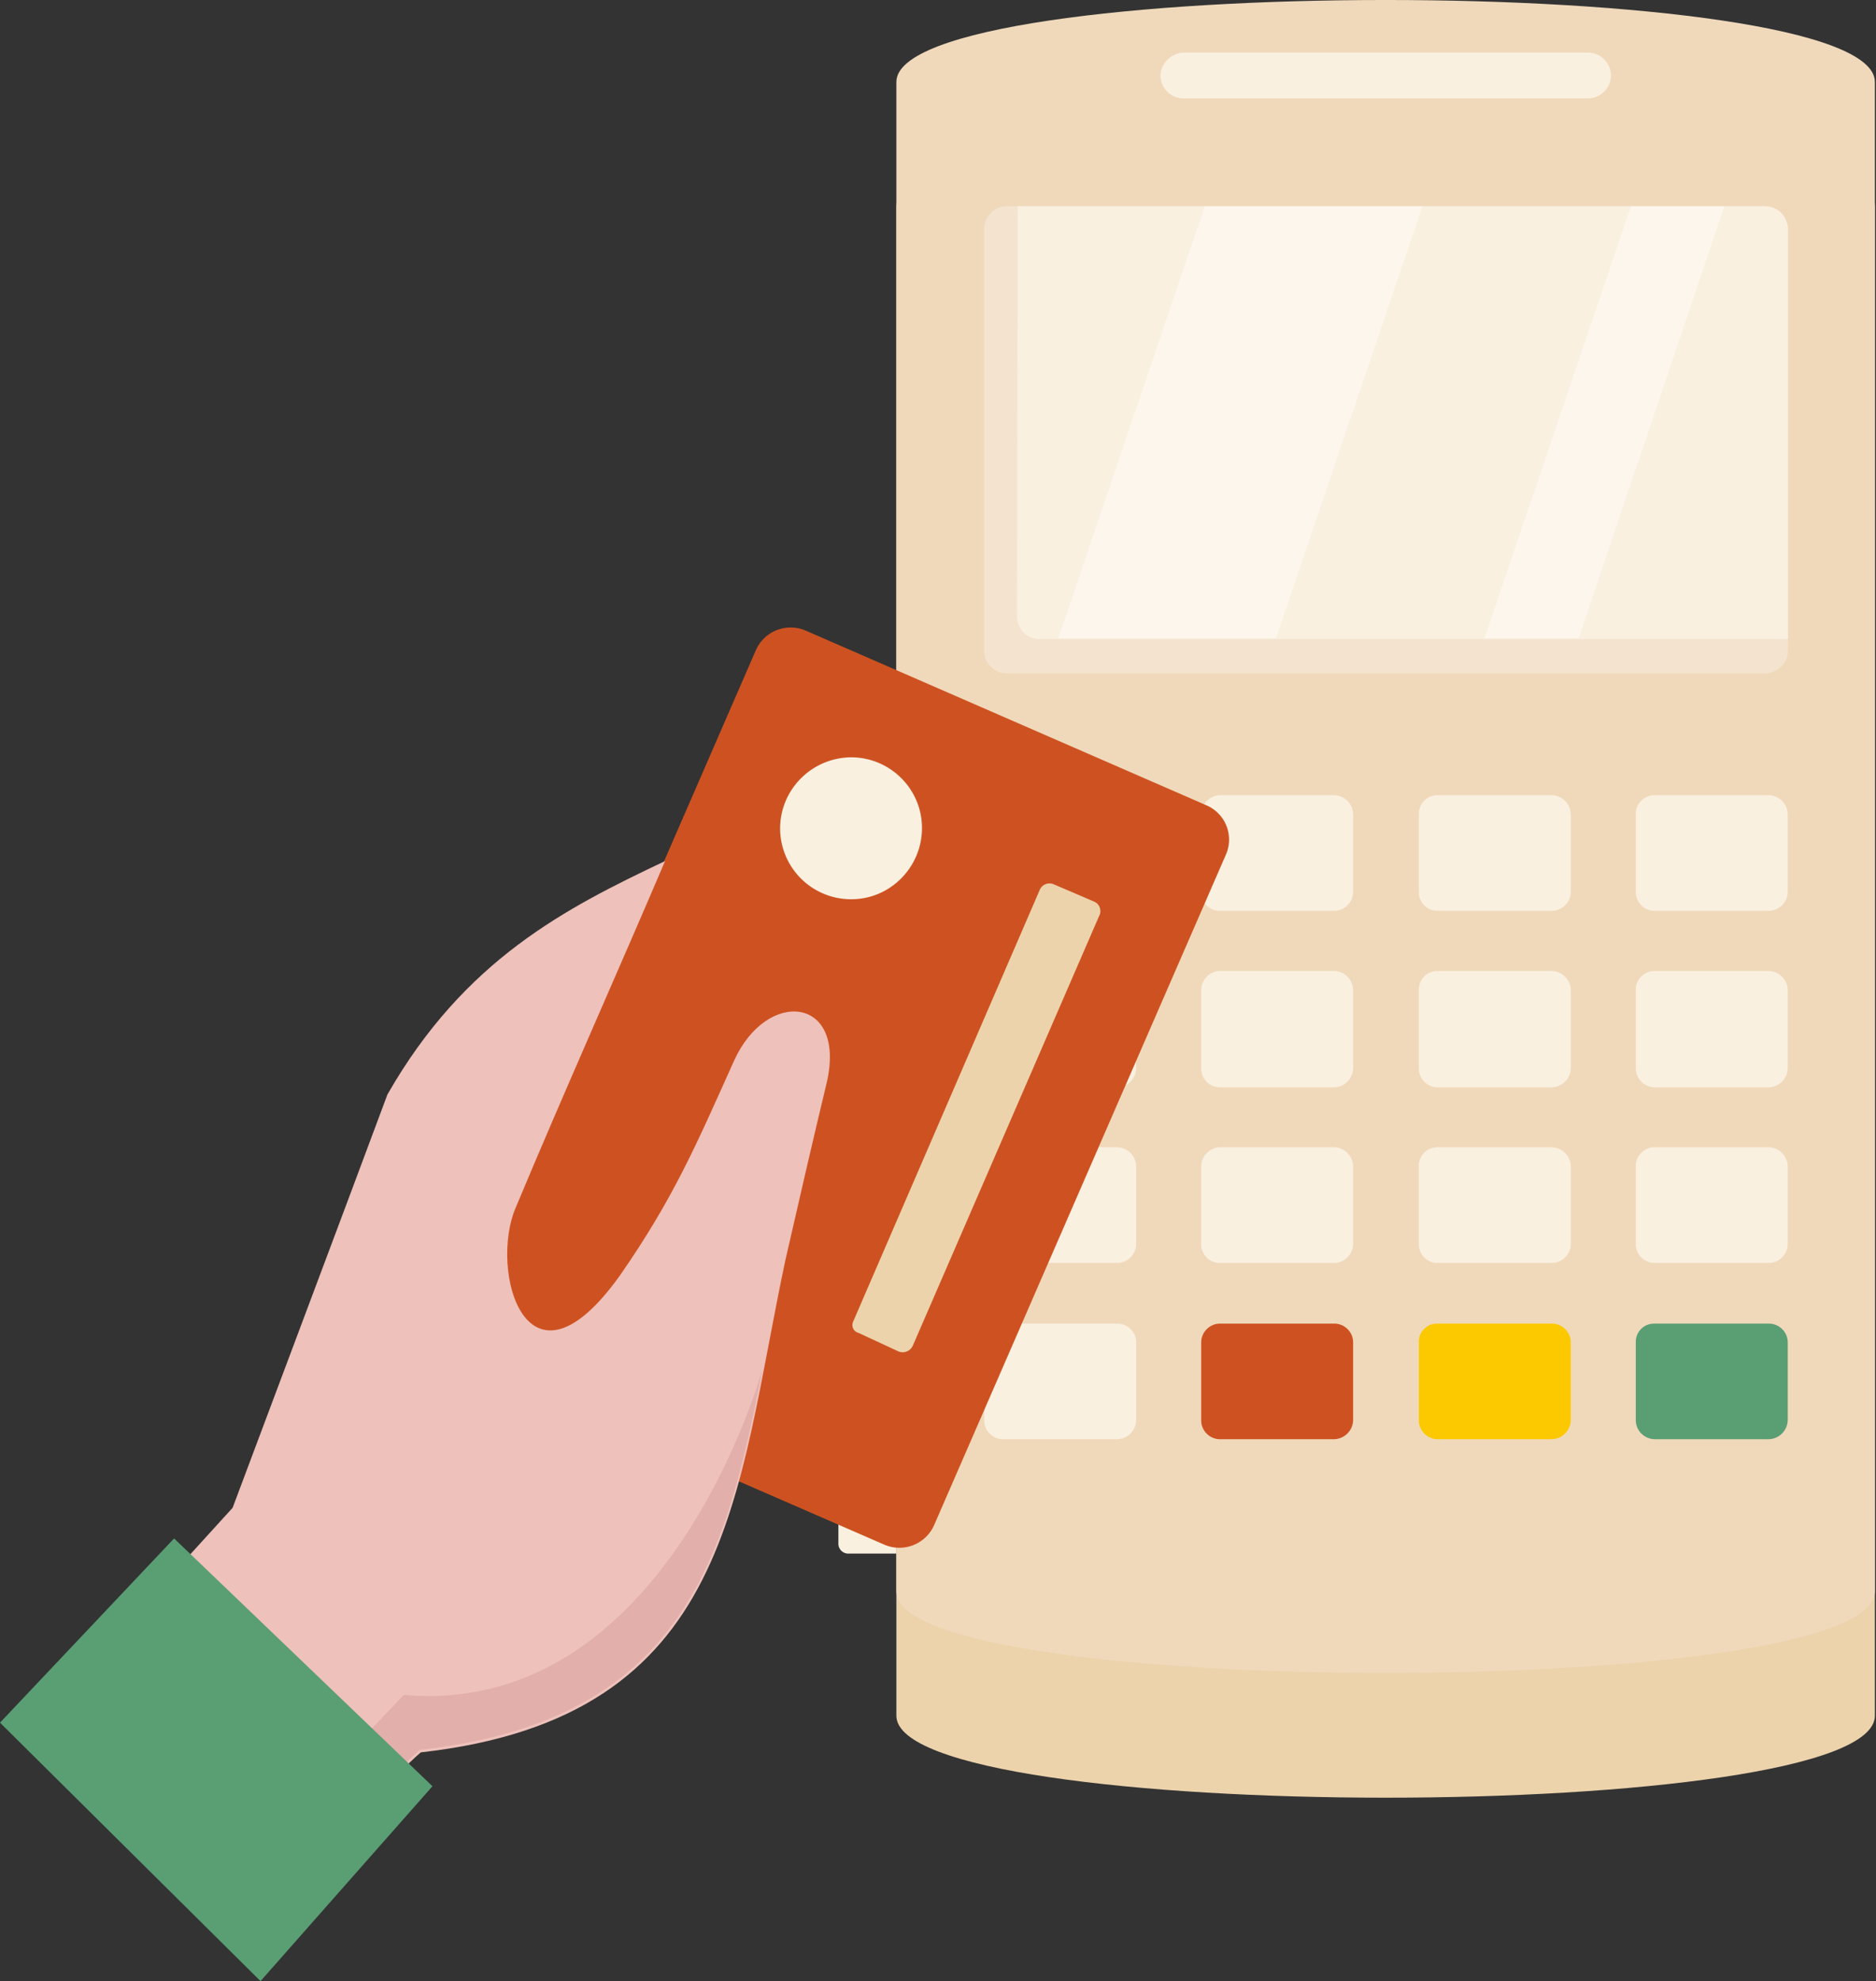 <svg xmlns="http://www.w3.org/2000/svg" viewBox="0 0 1042 1100">
  <rect x="0" y="0" width="1042" height="1100" fill="#333333" stroke="none"/>
  <g fill="none" fill-rule="evenodd">
    <path fill="#ECD3AC" d="M1041.38 114.53v838.1c0 60.7-543.5 60.7-543.5 0v-838.1c0-60.7 543.5-60.7 543.5 0Z"/>
    <path fill="#F0D9BB" d="M1041.38 45.52v838.1c0 60.3-543.5 60.3-543.5 0V45.52c0-60.7 543.5-60.7 543.5 0Z"/>
    <path fill="#F0D9BB" d="M677.48 546.63h63.4c5.9 0 10.7 4.7 10.7 10.6v42.9c-.1 5.9-4.8 10.6-10.7 10.7h-63.4a10.5 10.5 0 0 1-10.3-10.7v-42.8c.4-6.4 4.8-10.7 10.3-10.7Zm120.9 0h63.4c5.9 0 10.7 4.7 10.7 10.6v42.9c-.1 5.9-4.8 10.6-10.7 10.7h-63.4a10.5 10.5 0 0 1-10.3-10.7v-42.8a10.1 10.1 0 0 1 9.5-10.7h.8Zm120.9 0h63c5.9 0 10.7 4.7 10.7 10.6v42.9c-.1 5.9-4.8 10.6-10.7 10.7h-63c-5.9 0-10.7-4.7-10.7-10.6v-42.9c-.3-5.6 4-10.4 9.7-10.7h1Zm-362.3 0h63.4c5.9 0 10.7 4.7 10.7 10.6v42.9c-.1 5.9-4.8 10.6-10.7 10.7h-63.4a10.5 10.5 0 0 1-10.3-10.7v-42.8c.4-6.4 4.8-10.7 10.3-10.7Zm120.5 97.5h63.4c5.9.1 10.6 4.8 10.7 10.7v43.2c-.1 5.9-4.8 10.6-10.7 10.7h-63.4a10.5 10.5 0 0 1-10.3-10.7v-43.2c.1-5.7 4.6-10.4 10.3-10.7Zm120.9 0h63.4c5.9.1 10.6 4.8 10.7 10.7v43.2c-.1 5.9-4.8 10.6-10.7 10.7h-63.4a10.5 10.5 0 0 1-10.3-10.7v-43.2c-.2-5.7 4.2-10.5 10-10.7h.3Zm120.9 0h63c5.9.1 10.6 4.8 10.7 10.7v43.2c-.1 5.9-4.8 10.6-10.7 10.7h-63c-5.9 0-10.7-4.7-10.7-10.6v-43.3c-.2-5.7 4.4-10.5 10.1-10.7h.6Zm-362.3 0h63.4c5.9.1 10.6 4.8 10.7 10.7v43.2c-.1 5.9-4.8 10.6-10.7 10.7h-63.4a10.5 10.5 0 0 1-10.3-10.7v-43.2c.1-5.7 4.6-10.4 10.3-10.7Zm120.5 97.9h63.4c5.9.1 10.6 4.8 10.7 10.7v42.8c0 5.9-4.7 10.7-10.6 10.7h-63.5c-5.7 0-10.3-4.6-10.3-10.3v-43.21c.1-5.7 4.6-10.4 10.3-10.7Zm120.9 0h63.4c5.9.1 10.6 4.8 10.7 10.7v42.8c0 5.9-4.7 10.7-10.6 10.7h-63.5c-5.7 0-10.3-4.6-10.3-10.3v-43.21c-.2-5.7 4.2-10.5 10-10.7h.3Zm120.9 0h63c5.9.1 10.6 4.8 10.7 10.7v42.8c0 5.9-4.7 10.7-10.6 10.7h-63.1c-5.7.2-10.5-4.4-10.7-10.1v-43.4c-.2-5.7 4.4-10.5 10.1-10.7h.6Zm-362.3 0h63.4c5.9.1 10.6 4.8 10.7 10.7v42.8c0 5.9-4.7 10.7-10.6 10.7h-63.5c-5.7 0-10.3-4.6-10.3-10.3v-43.21c.1-5.7 4.6-10.4 10.3-10.7Zm120.5-293.3h63.4c5.9.1 10.6 4.8 10.7 10.7v43.2a10.5 10.5 0 0 1-10.7 10.3h-63.4c-5.7 0-10.3-4.5-10.3-10.2v-43.3c.1-5.8 4.6-10.4 10.3-10.7Zm120.9 0h63.4c5.9.1 10.6 4.8 10.7 10.7v43.2a10.5 10.5 0 0 1-10.7 10.3h-63.4c-5.7 0-10.3-4.5-10.3-10.2v-43.3c-.2-5.7 4.2-10.5 10-10.7h.3Zm120.9 0h63c5.9.1 10.6 4.8 10.7 10.7v43.2a10.5 10.5 0 0 1-10.7 10.3h-63c-5.7.2-10.5-4.3-10.7-10v-43.5c-.2-5.7 4.4-10.5 10.1-10.7h.6Zm-362.3 0h63.4c5.9.1 10.6 4.8 10.7 10.7v43.2a10.5 10.5 0 0 1-10.7 10.3h-63.4c-5.7 0-10.3-4.5-10.3-10.2v-43.3c.1-5.8 4.6-10.4 10.3-10.7Z"/>
    <path fill="#FFF" d="M558.98 114.53h421.4c7 0 12.6 5.7 12.7 12.7v233.9c0 7-5.7 12.6-12.7 12.7h-421.4c-6.9-.1-12.4-5.7-12.3-12.6v-234c0-6.9 5.4-12.5 12.3-12.7Z" opacity=".29"/>
    <path fill="#FAF0E0" d="M565.28 114.53h415.1c7 0 12.6 5.7 12.7 12.7v227.6h-415.5c-6.9.1-12.5-5.3-12.7-12.2v-.1l.4-228Z"/>
    <path fill="#FFF" d="M669.17 114.53h120.9l-81.3 239.8h-120.9l81.3-239.8Zm236.7 0h51.9l-80.9 239.8h-52.3l81.3-239.8Z" opacity=".4"/>
    <path fill="#FAF0E0" d="M657.27 29.23h224.8c7 0 12.6 5.7 12.7 12.7 0 7-5.7 12.6-12.7 12.7h-224.8c-7 0-12.6-5.7-12.7-12.7.3-6.8 5.8-12.3 12.7-12.7ZM556.98 441.52h63.4c5.9.1 10.6 4.8 10.7 10.7v42.8c0 5.9-4.7 10.7-10.6 10.7h-63.5c-5.7 0-10.3-4.6-10.3-10.3v-43.19c.1-5.7 4.6-10.4 10.3-10.7Zm362.3 0h63c5.9.1 10.6 4.8 10.7 10.7v42.8c0 5.9-4.7 10.7-10.6 10.7h-63.1c-5.7.2-10.5-4.4-10.7-10.1v-43.4c-.2-5.7 4.4-10.5 10.1-10.7h.6Zm-120.9 0h63.4c5.9.1 10.6 4.8 10.7 10.7v42.8c0 5.9-4.7 10.7-10.6 10.7h-63.5c-5.7 0-10.3-4.6-10.3-10.3v-43.19c-.2-5.7 4.2-10.5 10-10.7h.3Zm-120.9 0h63.4c5.9.1 10.6 4.8 10.7 10.7v42.8c0 5.9-4.7 10.7-10.6 10.7h-63.5c-5.7 0-10.3-4.6-10.3-10.3v-43.19c.1-5.7 4.6-10.4 10.3-10.7Zm-120.5 293.4h63.4c5.8-.1 10.6 4.5 10.7 10.3v43.2c-.1 5.9-4.8 10.6-10.7 10.7h-63.4a10.5 10.5 0 0 1-10.3-10.7v-43.2c.1-5.6 4.7-10.2 10.3-10.3Z"/>
    <path fill="#5A9E74" d="M919.28 734.92h63c5.8-.1 10.6 4.5 10.7 10.3v43.2c-.1 5.9-4.8 10.6-10.7 10.7h-63c-5.9 0-10.7-4.7-10.7-10.6v-43.29c-.1-5.6 4.3-10.2 9.9-10.3h.8Z"/>
    <path fill="#FCC900" d="M798.38 734.92h63.4c5.8-.1 10.6 4.5 10.7 10.3v43.2c-.1 5.9-4.8 10.6-10.7 10.7h-63.4a10.5 10.5 0 0 1-10.3-10.7v-43.2c-.2-5.5 4.2-10.1 9.7-10.3h.6Z"/>
    <path fill="#CE5221" d="M677.48 734.92h63.4c5.8-.1 10.6 4.5 10.7 10.3v43.2c-.1 5.9-4.8 10.6-10.7 10.7h-63.4a10.5 10.5 0 0 1-10.3-10.7v-43.2c.1-5.6 4.7-10.2 10.3-10.3Z"/>
    <path fill="#FAF0E0" d="M556.98 637.02h63.4c5.9.1 10.6 4.8 10.7 10.7v42.8c0 5.9-4.7 10.7-10.6 10.7h-63.5c-5.7 0-10.3-4.6-10.3-10.3v-43.2c.1-5.8 4.6-10.4 10.3-10.7Zm362.3 0h63c5.9.1 10.6 4.8 10.7 10.7v42.8c0 5.9-4.7 10.7-10.6 10.7h-63.1c-5.7.2-10.5-4.4-10.7-10.1v-43.4c-.2-5.7 4.4-10.5 10.1-10.7h.6Zm-120.9 0h63.4c5.9.1 10.6 4.8 10.7 10.7v42.8c0 5.9-4.7 10.7-10.6 10.7h-63.5c-5.7 0-10.3-4.6-10.3-10.3v-43.2c-.2-5.7 4.2-10.5 10-10.7h.3Zm-120.9 0h63.4c5.9.1 10.6 4.8 10.7 10.7v42.8c0 5.9-4.7 10.7-10.6 10.7h-63.5c-5.7 0-10.3-4.6-10.3-10.3v-43.2c.1-5.8 4.6-10.4 10.3-10.7Zm-120.5-97.89h63.4c5.9.1 10.6 4.8 10.7 10.7v43.2c-.1 5.9-4.8 10.6-10.7 10.7h-63.4a10.5 10.5 0 0 1-10.3-10.7v-43.2c.1-5.8 4.6-10.5 10.3-10.7Zm362.3 0h63c5.9.1 10.6 4.8 10.7 10.7v43.2c-.1 5.9-4.8 10.6-10.7 10.7h-63c-5.9 0-10.7-4.7-10.7-10.6v-43.3c-.2-5.7 4.4-10.5 10.1-10.7.3-.1.4-.1.6 0Zm-120.9 0h63.4c5.9.1 10.6 4.8 10.7 10.7v43.2c-.1 5.9-4.8 10.6-10.7 10.7h-63.4a10.5 10.5 0 0 1-10.3-10.7v-43.2c-.2-5.7 4.2-10.5 10-10.7h.3Zm-120.9 0h63.4c5.9.1 10.6 4.8 10.7 10.7v43.2c-.1 5.9-4.8 10.6-10.7 10.7h-63.4a10.5 10.5 0 0 1-10.3-10.7v-43.2c.1-5.8 4.6-10.5 10.3-10.7Zm-179.6-151.11h-26.6c-3 .1-5.5 2.5-5.6 5.6v463.4c-.1 3 2.3 5.5 5.3 5.6h26.9v-474.6Z"/>
    <path fill="#ECD3AC" d="M465.78 409.02v432.5h5.2c4.4-.1 8-3.7 7.9-8.2v-415.9c.2-4.4-3.3-8.2-7.8-8.3h-5.3v-.1Z"/>
    <path fill="#CE5221" d="m257.7 733.7 162.1-372.6a21.11 21.11 0 0 1 27.4-11.1L670 447.1a20.71 20.71 0 0 1 11.1 27L518.9 846.7a21.11 21.11 0 0 1-27.4 11.1l-223.1-97.1a20.3 20.3 0 0 1-10.8-26.7c0-.1 0-.2.1-.3Z"/>
    <path fill="#EEC1BB" d="M16.6 961.3c37.7-41.2 74.9-82.9 112.6-124.1 28.5-76.1 57.5-153 86-229.5 42.8-74.9 99.1-103.5 154.2-129.6-27.4 64.2-55.9 127.7-82.9 192.3-15.1 34.9 5.9 110.6 57.9 37.7 29.7-42.8 42-71.7 63.4-119.3 18.2-40 62.2-35.7 51.5 11.9-7.9 32.9-15.5 65.8-23 98.7-27.8 130-28.5 254.1-202.6 273.6-32.9 28.5-65 83.3-97.1 112.2-40.3-42.2-80.3-83.1-120-123.9Z"/>
    <path fill="#E2AFAA" d="M423.4 760.7C402.8 866.2 379 955.3 233.1 971.6c-16.3 14.3-32.5 34.9-48.4 55.9l-23.8-19.8 63.4-66.6c146 12.7 198.7-179.6 199.1-180.4Z"/>
    <path fill="#5A9E74" d="m96.7 854.2 143.5 137.6-95.5 108.2L0 956.5z"/>
    <path fill="#FAF0E0" d="M472.9 420.5c21.8.1 39.4 17.9 39.2 39.6-.2 21.7-17.9 39.4-39.6 39.2a39.4 39.4 0 0 1-39.2-39.2c0-21.8 17.7-39.5 39.6-39.6Z"/>
    <path fill="#ECD3AC" d="m474.1 733.3 103.5-239.4c1.4-3 5-4.2 7.9-2.8l22.2 9.5c2.9 1.2 4.2 4.5 3.1 7.4l-.3.6L507 747.2a6.2 6.2 0 0 1-7.9 3.2l-22.2-10.3c-2.4-.6-3.9-3-3.3-5.4.1-.5.3-1 .5-1.4Z"/>
  </g>
</svg>